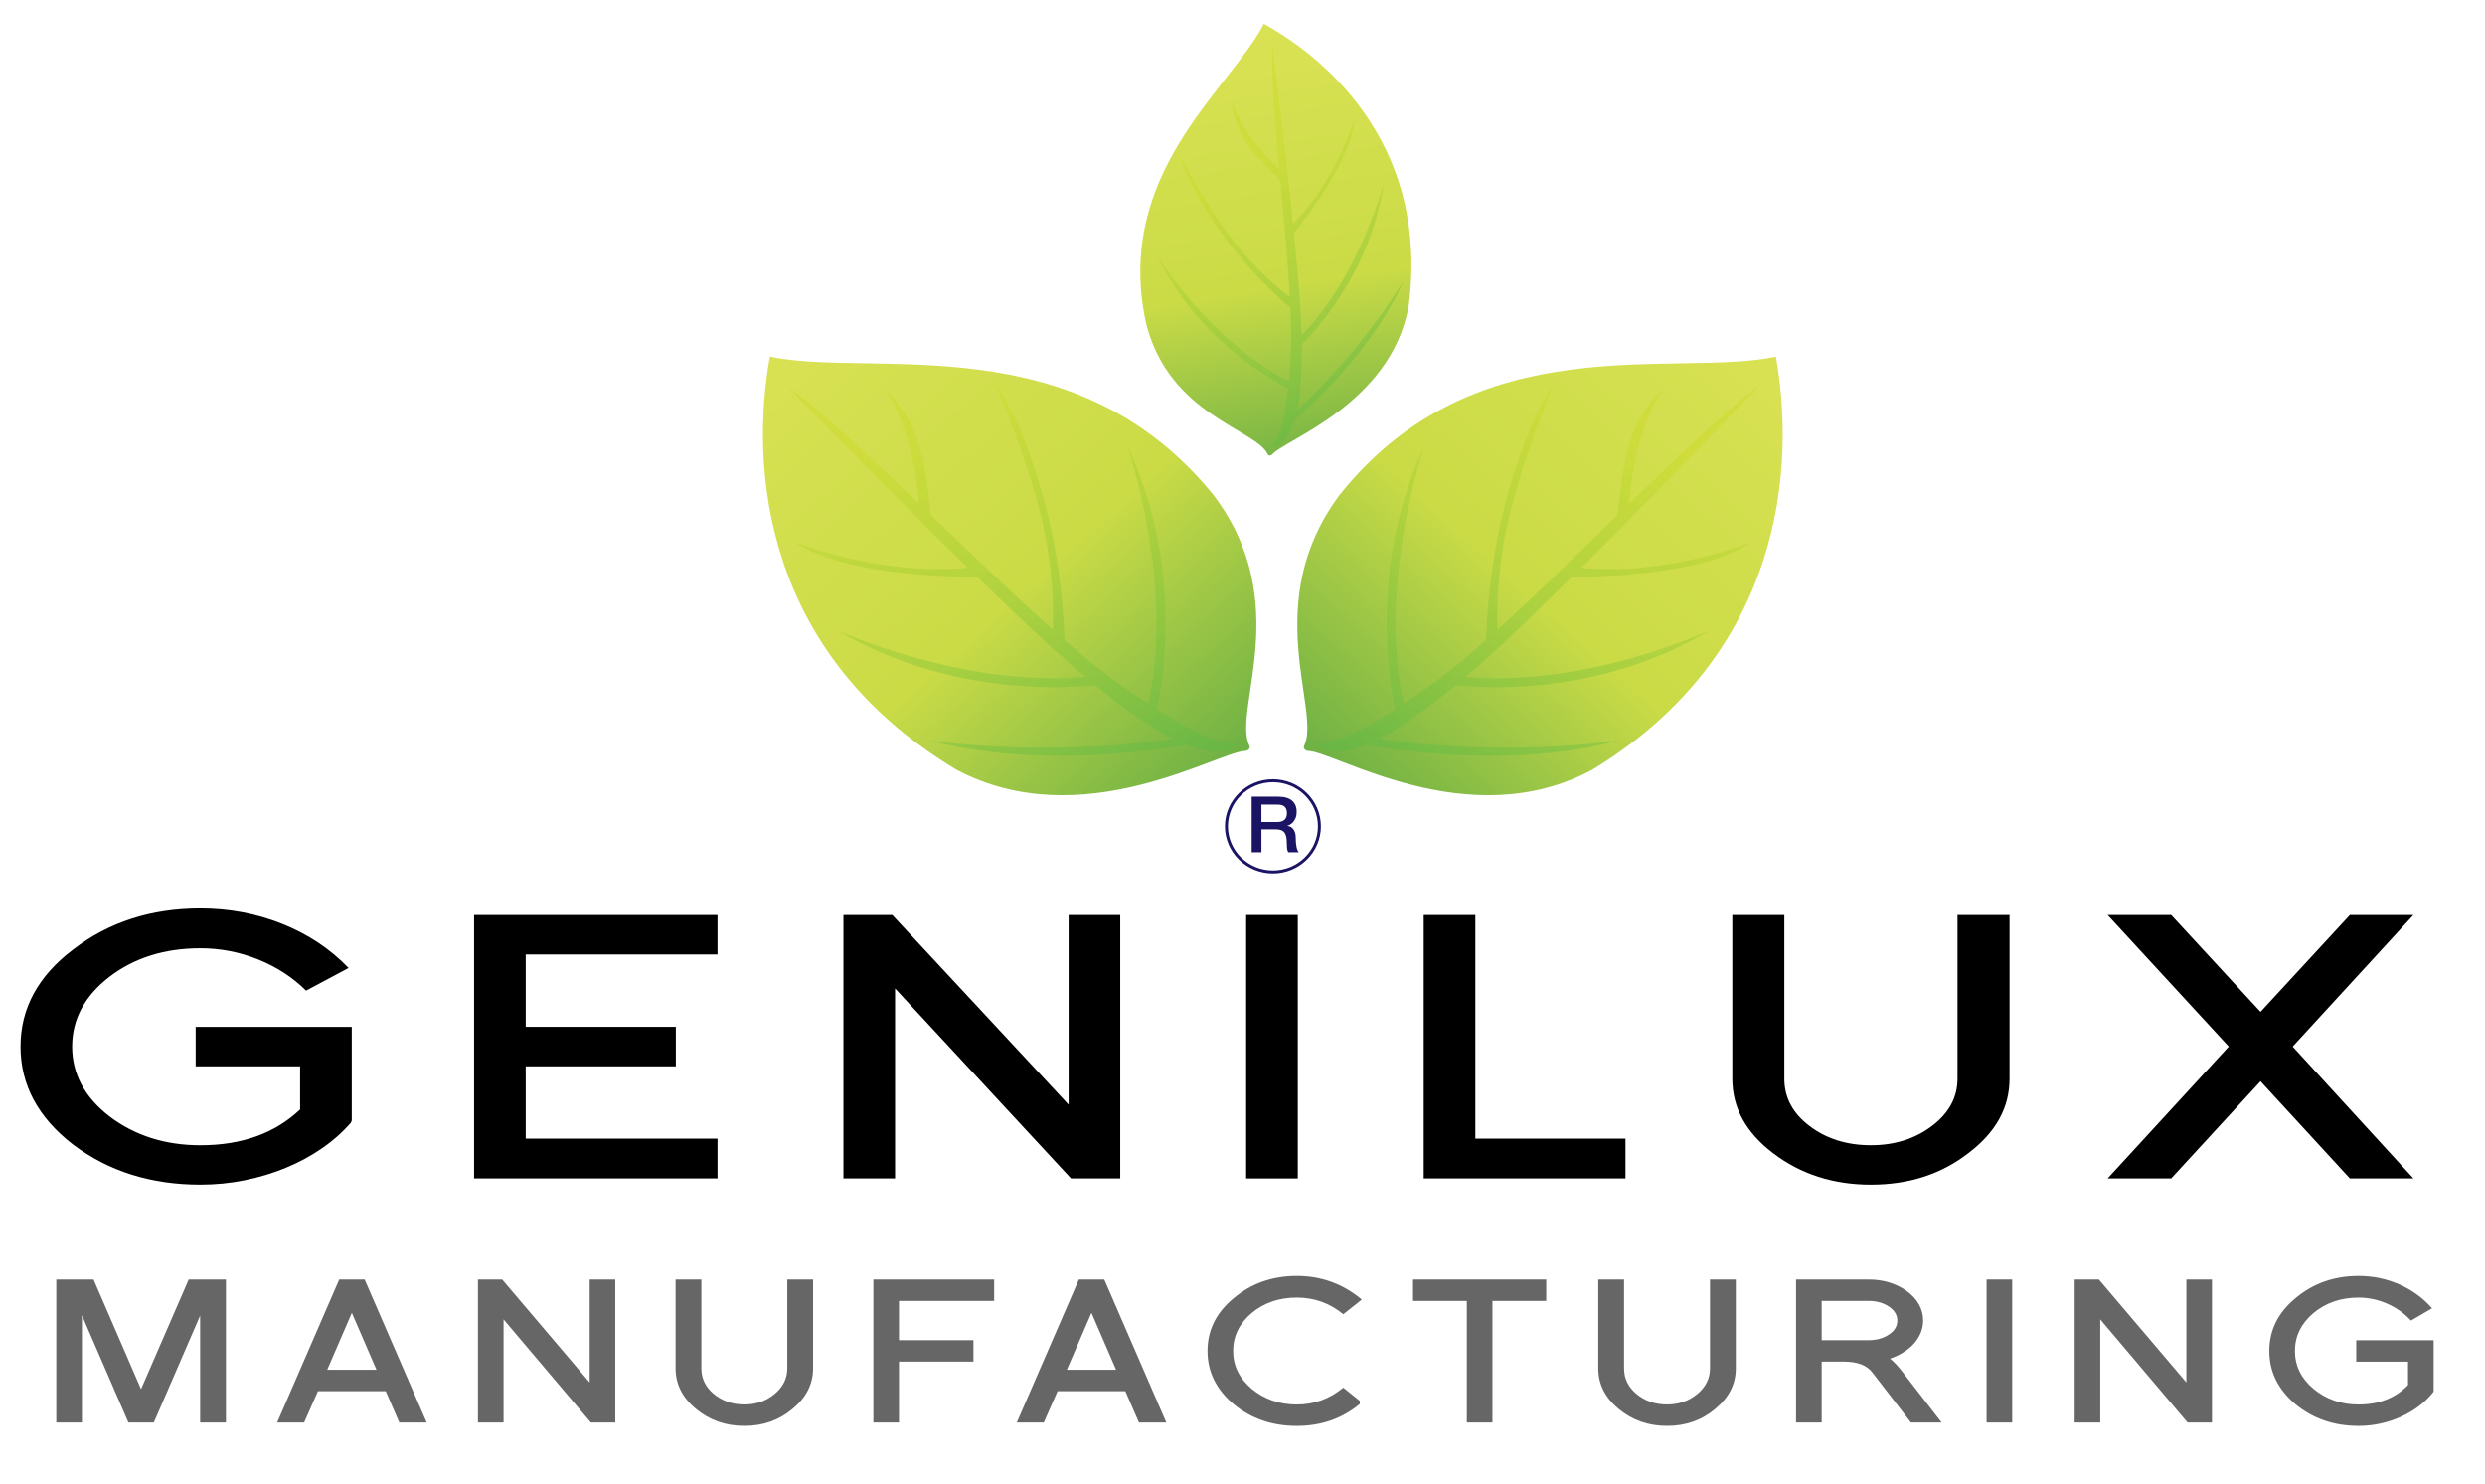 <?xml version="1.0" encoding="utf-8"?>
<!-- Generator: Adobe Illustrator 17.0.0, SVG Export Plug-In . SVG Version: 6.00 Build 0)  -->
<!DOCTYPE svg PUBLIC "-//W3C//DTD SVG 1.1//EN" "http://www.w3.org/Graphics/SVG/1.1/DTD/svg11.dtd">
<svg version="1.1" id="Layer_1" xmlns="http://www.w3.org/2000/svg" xmlns:xlink="http://www.w3.org/1999/xlink" x="0px" y="0px"
	 width="215.972px" height="129px" viewBox="0 0 215.972 129" enable-background="new 0 0 215.972 129" xml:space="preserve">
<symbol  id="Genilux_Logo" viewBox="-41.074 -42.967 151.269 78.123">
	<g>
		<path d="M-19.706-22.395c-0.5-0.578-1.087-1.101-1.765-1.568c-0.677-0.467-1.41-0.864-2.2-1.189
			c-0.79-0.326-1.624-0.578-2.501-0.756c-0.878-0.178-1.777-0.267-2.695-0.267c-3.014,0-5.6,0.815-7.759,2.446
			c-2.127,1.646-3.191,3.632-3.191,5.96c0,2.327,1.072,4.299,3.215,5.915c2.16,1.661,4.738,2.491,7.735,2.491
			c1.756,0,3.42-0.315,4.992-0.945c1.571-0.63,2.913-1.523,4.024-2.68l-2.586-1.379c-0.822,0.815-1.797,1.449-2.925,1.901
			c-1.128,0.452-2.296,0.678-3.505,0.678c-2.175,0-4.021-0.578-5.536-1.734c-1.515-1.171-2.272-2.587-2.272-4.248
			c0-1.661,0.757-3.077,2.272-4.248c1.547-1.171,3.392-1.757,5.536-1.757c2.514,0,4.536,0.726,6.067,2.179v2.624h-6.357v2.402h9.5
			v-5.693L-19.706-22.395z"/>
		<path d="M-12.212-25.797v16.034H2.605v-2.402H-9.07v-4.403h9.137v-2.402H-9.07v-4.403H2.605v-2.424H-12.212z"/>
		<path d="M24.119-25.797L13.41-14.233v-11.564h-3.143v16.034h2.973l10.732-11.542v11.542h3.143v-16.034H24.119z"/>
		<path d="M34.778-25.797v16.034h3.143v-16.034H34.778z"/>
		<path d="M45.583-25.797v16.034h3.143v-13.61h9.137v-2.424H45.583z"/>
		<path d="M78.723-24.263c-1.644-1.275-3.617-1.913-5.922-1.913c-2.288,0-4.271,0.637-5.946,1.913c-1.66,1.26-2.49,2.772-2.49,4.537
			v9.963h3.167v-9.963c0-1.142,0.508-2.098,1.522-2.869c1.031-0.786,2.28-1.178,3.747-1.178c1.45,0,2.691,0.393,3.723,1.178
			s1.547,1.742,1.547,2.869v9.963h3.167v-9.963C81.237-21.491,80.398-23.003,78.723-24.263z"/>
		<path d="M101.952-25.797l-5.438,5.916l-5.438-5.916h-3.868l7.373,8.028l-7.373,8.006h3.868l5.438-5.894l5.438,5.894h3.868
			l-7.349-8.006l7.349-8.028H101.952z"/>
	</g>
	<g>
	</g>
	<g>
		<path fill="none" stroke="#1B1464" stroke-width="0.181" stroke-miterlimit="10" d="M39.236-4.365
			c0-1.534-1.267-2.778-2.829-2.778s-2.829,1.244-2.829,2.778s1.267,2.778,2.829,2.778S39.236-2.831,39.236-4.365z"/>
		<g>
			<path fill="#1B1464" d="M35.113-2.558h1.618c0.374,0,0.653-0.081,0.841-0.242c0.187-0.162,0.279-0.386,0.279-0.674
				c0-0.162-0.023-0.295-0.071-0.401c-0.047-0.106-0.103-0.191-0.166-0.256c-0.063-0.064-0.126-0.111-0.188-0.14
				C37.365-4.3,37.32-4.318,37.292-4.328v-0.009c0.051-0.006,0.104-0.022,0.163-0.047c0.059-0.025,0.113-0.066,0.164-0.121
				c0.051-0.056,0.093-0.127,0.126-0.216c0.033-0.088,0.05-0.199,0.05-0.332c0-0.199,0.015-0.38,0.045-0.543
				c0.03-0.163,0.077-0.279,0.14-0.349h-0.636c-0.044,0.073-0.07,0.153-0.078,0.242c-0.008,0.088-0.012,0.174-0.012,0.256
				c0,0.155-0.01,0.289-0.028,0.401c-0.02,0.112-0.054,0.206-0.104,0.28s-0.119,0.129-0.207,0.164
				c-0.087,0.035-0.198,0.052-0.334,0.052h-0.873v-1.395h-0.594V-2.558z M35.707-4.1h0.973c0.189,0,0.334,0.045,0.432,0.135
				c0.099,0.09,0.147,0.225,0.147,0.406c0,0.107-0.016,0.195-0.048,0.263c-0.031,0.068-0.075,0.121-0.13,0.159
				c-0.056,0.038-0.119,0.063-0.19,0.076s-0.145,0.019-0.221,0.019h-0.963V-4.1z"/>
		</g>
	</g>
	<g>
		<path fill="#666666" d="M-28.885-40.649v6.507l-2.818-6.507h-1.547l-2.83,6.531v-6.531h-1.559v8.704h2.267l2.89-6.676l2.901,6.676
			h2.267v-8.704H-28.885z"/>
		<path fill="#666666" d="M-16.762-40.649l-0.828,1.907h-4.125l-0.839-1.907h-1.643l3.777,8.704h1.547l3.777-8.704H-16.762z
			 M-21.15-37.438h2.997l-1.499,3.464L-21.15-37.438z"/>
		<path fill="#666666" d="M-5.106-40.649l-5.312,6.277v-6.277h-1.559v8.704h1.475l5.324-6.266v6.266h1.559v-8.704H-5.106z"/>
		<path fill="#666666" d="M7.173-39.816c-0.815-0.692-1.795-1.038-2.938-1.038c-1.135,0-2.118,0.346-2.95,1.038
			c-0.823,0.684-1.234,1.505-1.234,2.463v5.408h1.57v-5.408c0-0.62,0.252-1.139,0.756-1.558c0.512-0.427,1.131-0.64,1.858-0.64
			c0.72,0,1.335,0.213,1.847,0.64s0.768,0.946,0.768,1.558v5.408H8.42v-5.408C8.42-38.312,8.004-39.132,7.173-39.816z"/>
		<path fill="#666666" d="M13.648-33.249v-2.391h4.533v-1.304h-4.533v-3.706H12.09v8.704h7.351v-1.304H13.648z"/>
		<path fill="#666666" d="M28.254-40.649l-0.828,1.907h-4.125l-0.839-1.907h-1.643l3.777,8.704h1.547l3.777-8.704H28.254z
			 M23.865-37.438h2.997l-1.499,3.464L23.865-37.438z"/>
		<path fill="#666666" d="M41.695-39.515c-1.071-0.893-2.35-1.34-3.837-1.34c-1.495,0-2.778,0.442-3.85,1.328
			c-1.055,0.894-1.582,1.972-1.582,3.235s0.531,2.334,1.595,3.211c1.071,0.901,2.35,1.352,3.837,1.352
			c1.495,0,2.813-0.479,3.957-1.437l-1.127-0.894c-0.815,0.676-1.759,1.014-2.83,1.014c-1.079,0-1.995-0.314-2.746-0.941
			c-0.751-0.636-1.127-1.405-1.127-2.306s0.376-1.67,1.127-2.306c0.768-0.636,1.683-0.954,2.746-0.954s2.007,0.342,2.83,1.026
			l1.007-0.809V-39.515z"/>
		<path fill="#666666" d="M49.767-33.249v-7.4h-1.56v7.4h-3.273v1.304h8.106v-1.304H49.767z"/>
		<path fill="#666666" d="M63.329-39.816c-0.815-0.692-1.795-1.038-2.938-1.038c-1.135,0-2.118,0.346-2.95,1.038
			c-0.823,0.684-1.234,1.505-1.234,2.463v5.408h1.57v-5.408c0-0.62,0.252-1.139,0.756-1.558c0.512-0.427,1.131-0.64,1.858-0.64
			c0.72,0,1.335,0.213,1.847,0.64s0.768,0.946,0.768,1.558v5.408h1.571v-5.408C64.576-38.312,64.16-39.132,63.329-39.816z"/>
		<path fill="#666666" d="M75.236-40.649l-2.327,3.018c-0.335,0.459-0.919,0.688-1.75,0.688h-1.355v-3.706h-1.559v8.704h4.425
			c0.863,0,1.623-0.226,2.278-0.676c0.688-0.499,1.031-1.106,1.031-1.823c0-0.563-0.228-1.074-0.684-1.533
			c-0.376-0.354-0.819-0.616-1.331-0.785c0.208-0.161,0.439-0.402,0.695-0.724l2.446-3.163H75.236z M73.869-33.575
			c-0.336,0.217-0.736,0.326-1.199,0.326h-2.866v-2.391h2.866c0.463,0,0.863,0.109,1.199,0.326c0.359,0.225,0.539,0.515,0.539,0.869
			C74.408-34.098,74.229-33.809,73.869-33.575z"/>
		<path fill="#666666" d="M79.841-40.649v8.704h1.559v-8.704H79.841z"/>
		<path fill="#666666" d="M92.072-40.649l-5.312,6.277v-6.277h-1.559v8.704h1.475L92-38.211v6.266h1.559v-8.704H92.072z"/>
		<path fill="#666666" d="M107.025-38.802c-0.248-0.314-0.54-0.598-0.876-0.851c-0.335-0.253-0.699-0.469-1.091-0.646
			c-0.392-0.177-0.806-0.314-1.241-0.411c-0.436-0.096-0.881-0.145-1.337-0.145c-1.495,0-2.778,0.442-3.85,1.328
			c-1.055,0.894-1.582,1.972-1.582,3.235s0.531,2.334,1.595,3.211c1.071,0.901,2.35,1.352,3.837,1.352
			c0.871,0,1.697-0.171,2.477-0.513c0.779-0.342,1.444-0.827,1.996-1.455l-1.283-0.749c-0.407,0.442-0.892,0.787-1.451,1.032
			s-1.139,0.368-1.738,0.368c-1.079,0-1.995-0.314-2.746-0.941c-0.751-0.636-1.127-1.405-1.127-2.306s0.376-1.67,1.127-2.306
			c0.768-0.636,1.683-0.954,2.746-0.954c1.247,0,2.25,0.394,3.01,1.183v1.424h-3.153v1.304h4.712v-3.09L107.025-38.802z"/>
	</g>
</symbol>
<use xlink:href="#Genilux_Logo"  width="151.269" height="78.123" id="XMLID_1_" x="-41.074" y="-42.967" transform="matrix(1.428 0 0 -1.428 58.642 65.587)" overflow="visible"/>
<g>
	<g>
		
			<linearGradient id="SVGID_1_" gradientUnits="userSpaceOnUse" x1="-4514.222" y1="-1416.875" x2="-4536.173" y2="-1472.557" gradientTransform="matrix(-0.937 0.349 -0.349 -0.937 -4657.04 273.898)">
			<stop  offset="0" style="stop-color:#DAE254"/>
			<stop  offset="0.555" style="stop-color:#CADB46"/>
			<stop  offset="1" style="stop-color:#61AB45"/>
		</linearGradient>
		<path fill="url(#SVGID_1_)" d="M108.587,64.817c-1.524-3.088,3.974-12.428-3.127-21.8c-12.08-14.9-29.651-10.148-38.552-12.02
			c-1.748,9.652-0.62,25.805,16.208,35.895c10.94,5.807,22.754-1.605,25.161-1.633C108.413,65.258,108.713,65.07,108.587,64.817z"/>
		
			<linearGradient id="SVGID_2_" gradientUnits="userSpaceOnUse" x1="-4523.051" y1="-1432.236" x2="-4524.384" y2="-1466.634" gradientTransform="matrix(-0.937 0.349 -0.349 -0.937 -4657.04 273.898)">
			<stop  offset="0" style="stop-color:#CCDB2D"/>
			<stop  offset="1" style="stop-color:#60BA46"/>
		</linearGradient>
		<path opacity="0.54" fill="url(#SVGID_2_)" d="M69.078,47.106c3.949,2.76,12.7,3.024,15.847,3.026
			c1.445,1.406,2.901,2.802,4.33,4.154c1.861,1.758,3.539,3.258,5.055,4.535c-10.535,0.979-21.527-4.026-21.527-4.026
			c9.371,5.5,19.07,5.098,22.399,4.752c2.807,2.3,5.018,3.78,6.776,4.667c-11.426,1.651-21.253,0.131-21.253,0.131
			c8.092,2.107,16.764,1.345,22.421,0.397c2.406,0.959,3.807,0.615,4.723-0.215c-0.111,0.084-0.634,0.353-2.288-0.236
			c-0.337-0.12-0.721-0.277-1.157-0.476c-0.991-0.456-2.255-1.141-3.86-2.157c0.6-2.76,2.25-12.792-2.634-23.063
			c0,0,4.246,12.009,1.893,22.587c-0.851-0.556-1.782-1.195-2.819-1.94c-1.318-0.943-2.833-2.191-4.476-3.623
			c-0.014-0.933-0.182-7.077-2.171-13.56c-2.162-7.041-3.838-8.618-3.838-8.618s3.607,8.007,4.589,14.505
			c0.51,3.368,0.463,5.945,0.425,6.792c-3.278-2.924-6.975-6.494-10.583-9.949c-0.451-2.415-0.267-7.658-4.085-10.973
			c0,0,2.447,2.841,3.032,9.965c-4.349-4.154-8.482-8.028-11.475-10.253c0,0,7.568,7.872,15.712,15.818
			C76.54,50.087,69.078,47.106,69.078,47.106z"/>
	</g>
	<g>
		
			<linearGradient id="SVGID_3_" gradientUnits="userSpaceOnUse" x1="-4489.551" y1="-1407.904" x2="-4511.314" y2="-1463.108" gradientTransform="matrix(0.937 0.349 0.349 -0.937 4852.231 273.898)">
			<stop  offset="0" style="stop-color:#DAE254"/>
			<stop  offset="0.555" style="stop-color:#CADB46"/>
			<stop  offset="1" style="stop-color:#61AB45"/>
		</linearGradient>
		<path fill="url(#SVGID_3_)" d="M113.347,64.817c1.499-3.088-3.908-12.428,3.076-21.8c11.883-14.9,29.166-10.148,37.921-12.02
			c1.719,9.652,0.61,25.805-15.943,35.895c-10.76,5.807-22.381-1.605-24.749-1.633C113.519,65.258,113.223,65.069,113.347,64.817z"
			/>
		
			<linearGradient id="SVGID_4_" gradientUnits="userSpaceOnUse" x1="-4498.371" y1="-1423.093" x2="-4499.696" y2="-1457.301" gradientTransform="matrix(0.937 0.349 0.349 -0.937 4852.231 273.898)">
			<stop  offset="0" style="stop-color:#CCDB2D"/>
			<stop  offset="1" style="stop-color:#60BA46"/>
		</linearGradient>
		<path opacity="0.54" fill="url(#SVGID_4_)" d="M152.209,47.106c-3.884,2.76-12.492,3.024-15.587,3.026
			c-1.421,1.406-2.854,2.802-4.259,4.154c-1.83,1.758-3.481,3.258-4.972,4.535c10.362,0.979,21.175-4.025,21.175-4.025
			c-9.218,5.5-18.757,5.098-22.032,4.752c-2.761,2.3-4.935,3.78-6.665,4.667c11.238,1.651,20.905,0.131,20.905,0.131
			c-7.96,2.107-16.49,1.345-22.054,0.397c-2.366,0.959-3.745,0.615-4.645-0.215c0.109,0.084,0.624,0.353,2.25-0.236
			c0.331-0.12,0.709-0.277,1.138-0.476c0.975-0.456,2.218-1.141,3.797-2.157c-0.59-2.76-2.213-12.792,2.59-23.063
			c0,0-4.176,12.009-1.862,22.587c0.837-0.556,1.753-1.195,2.773-1.94c1.297-0.943,2.787-2.191,4.403-3.623
			c0.013-0.933,0.179-7.077,2.136-13.56c2.126-7.041,3.775-8.618,3.775-8.618s-3.548,8.007-4.513,14.505
			c-0.502,3.368-0.456,5.945-0.418,6.792c3.224-2.924,6.861-6.494,10.41-9.949c0.444-2.415,0.263-7.658,4.018-10.973
			c0,0-2.407,2.841-2.982,9.965c4.278-4.154,8.343-8.028,11.287-10.253c0,0-7.444,7.872-15.455,15.818
			C144.869,50.087,152.209,47.106,152.209,47.106z"/>
	</g>
	<g>
		
			<linearGradient id="SVGID_5_" gradientUnits="userSpaceOnUse" x1="-4503.274" y1="-1394.643" x2="-4518.595" y2="-1433.505" gradientTransform="matrix(0.861 -0.509 -0.509 -0.861 3274.868 -3490.897)">
			<stop  offset="0" style="stop-color:#DAE254"/>
			<stop  offset="0.555" style="stop-color:#CADB46"/>
			<stop  offset="1" style="stop-color:#61AB45"/>
		</linearGradient>
		<path fill="url(#SVGID_5_)" d="M110.178,39.48c-1.025-2.188-8.531-3.368-10.563-11.342c-2.887-13.102,7.37-20.452,10.225-26.071
			c6.042,3.336,14.388,11.099,12.574,24.625c-1.59,8.46-10.794,11.533-11.858,12.816C110.495,39.582,110.261,39.66,110.178,39.48z"
			/>
		
			<linearGradient id="SVGID_6_" gradientUnits="userSpaceOnUse" x1="-4509.483" y1="-1405.335" x2="-4510.416" y2="-1429.417" gradientTransform="matrix(0.861 -0.509 -0.509 -0.861 3274.868 -3490.897)">
			<stop  offset="0" style="stop-color:#CCDB2D"/>
			<stop  offset="1" style="stop-color:#60BA46"/>
		</linearGradient>
		<path opacity="0.54" fill="url(#SVGID_6_)" d="M117.707,10.373c-0.211,3.348-3.881,8.174-5.251,9.868
			c0.139,1.4,0.269,2.803,0.385,4.17c0.151,1.78,0.24,3.348,0.278,4.729c5.127-5.235,7.179-13.368,7.179-13.368
			c-1.075,7.479-5.522,12.52-7.162,14.159c0.035,2.529-0.119,4.375-0.4,5.714c5.882-5.417,9.334-11.378,9.334-11.378
			c-2.374,5.288-6.57,9.617-9.554,12.241c-0.524,1.719-1.323,2.321-2.176,2.446c0.094-0.023,0.47-0.185,0.868-1.336
			c0.081-0.234,0.162-0.511,0.244-0.833c0.183-0.735,0.359-1.719,0.502-3.033c-1.771-0.9-7.979-4.457-11.469-11.635
			c0,0,4.72,7.605,11.532,11.026c0.066-0.704,0.123-1.488,0.167-2.377c0.059-1.127,0.036-2.495-0.031-4.014
			c-0.504-0.421-3.792-3.233-6.472-7.176c-2.91-4.283-3.042-5.884-3.042-5.884s2.809,5.489,5.936,8.896
			c1.62,1.767,3.05,2.883,3.531,3.238c-0.171-3.059-0.513-6.631-0.831-10.103c-1.125-1.313-4.073-3.537-4.223-7.059
			c0,0,0.487,2.576,4.131,6.047c-0.377-4.181-0.695-8.121-0.609-10.717c0,0,1.008,7.56,1.806,15.463
			C116.086,15.709,117.707,10.373,117.707,10.373z"/>
	</g>
</g>
<g>
</g>
<g>
</g>
<g>
</g>
<g>
</g>
<g>
</g>
<g>
</g>
<g>
</g>
<g>
</g>
</svg>
